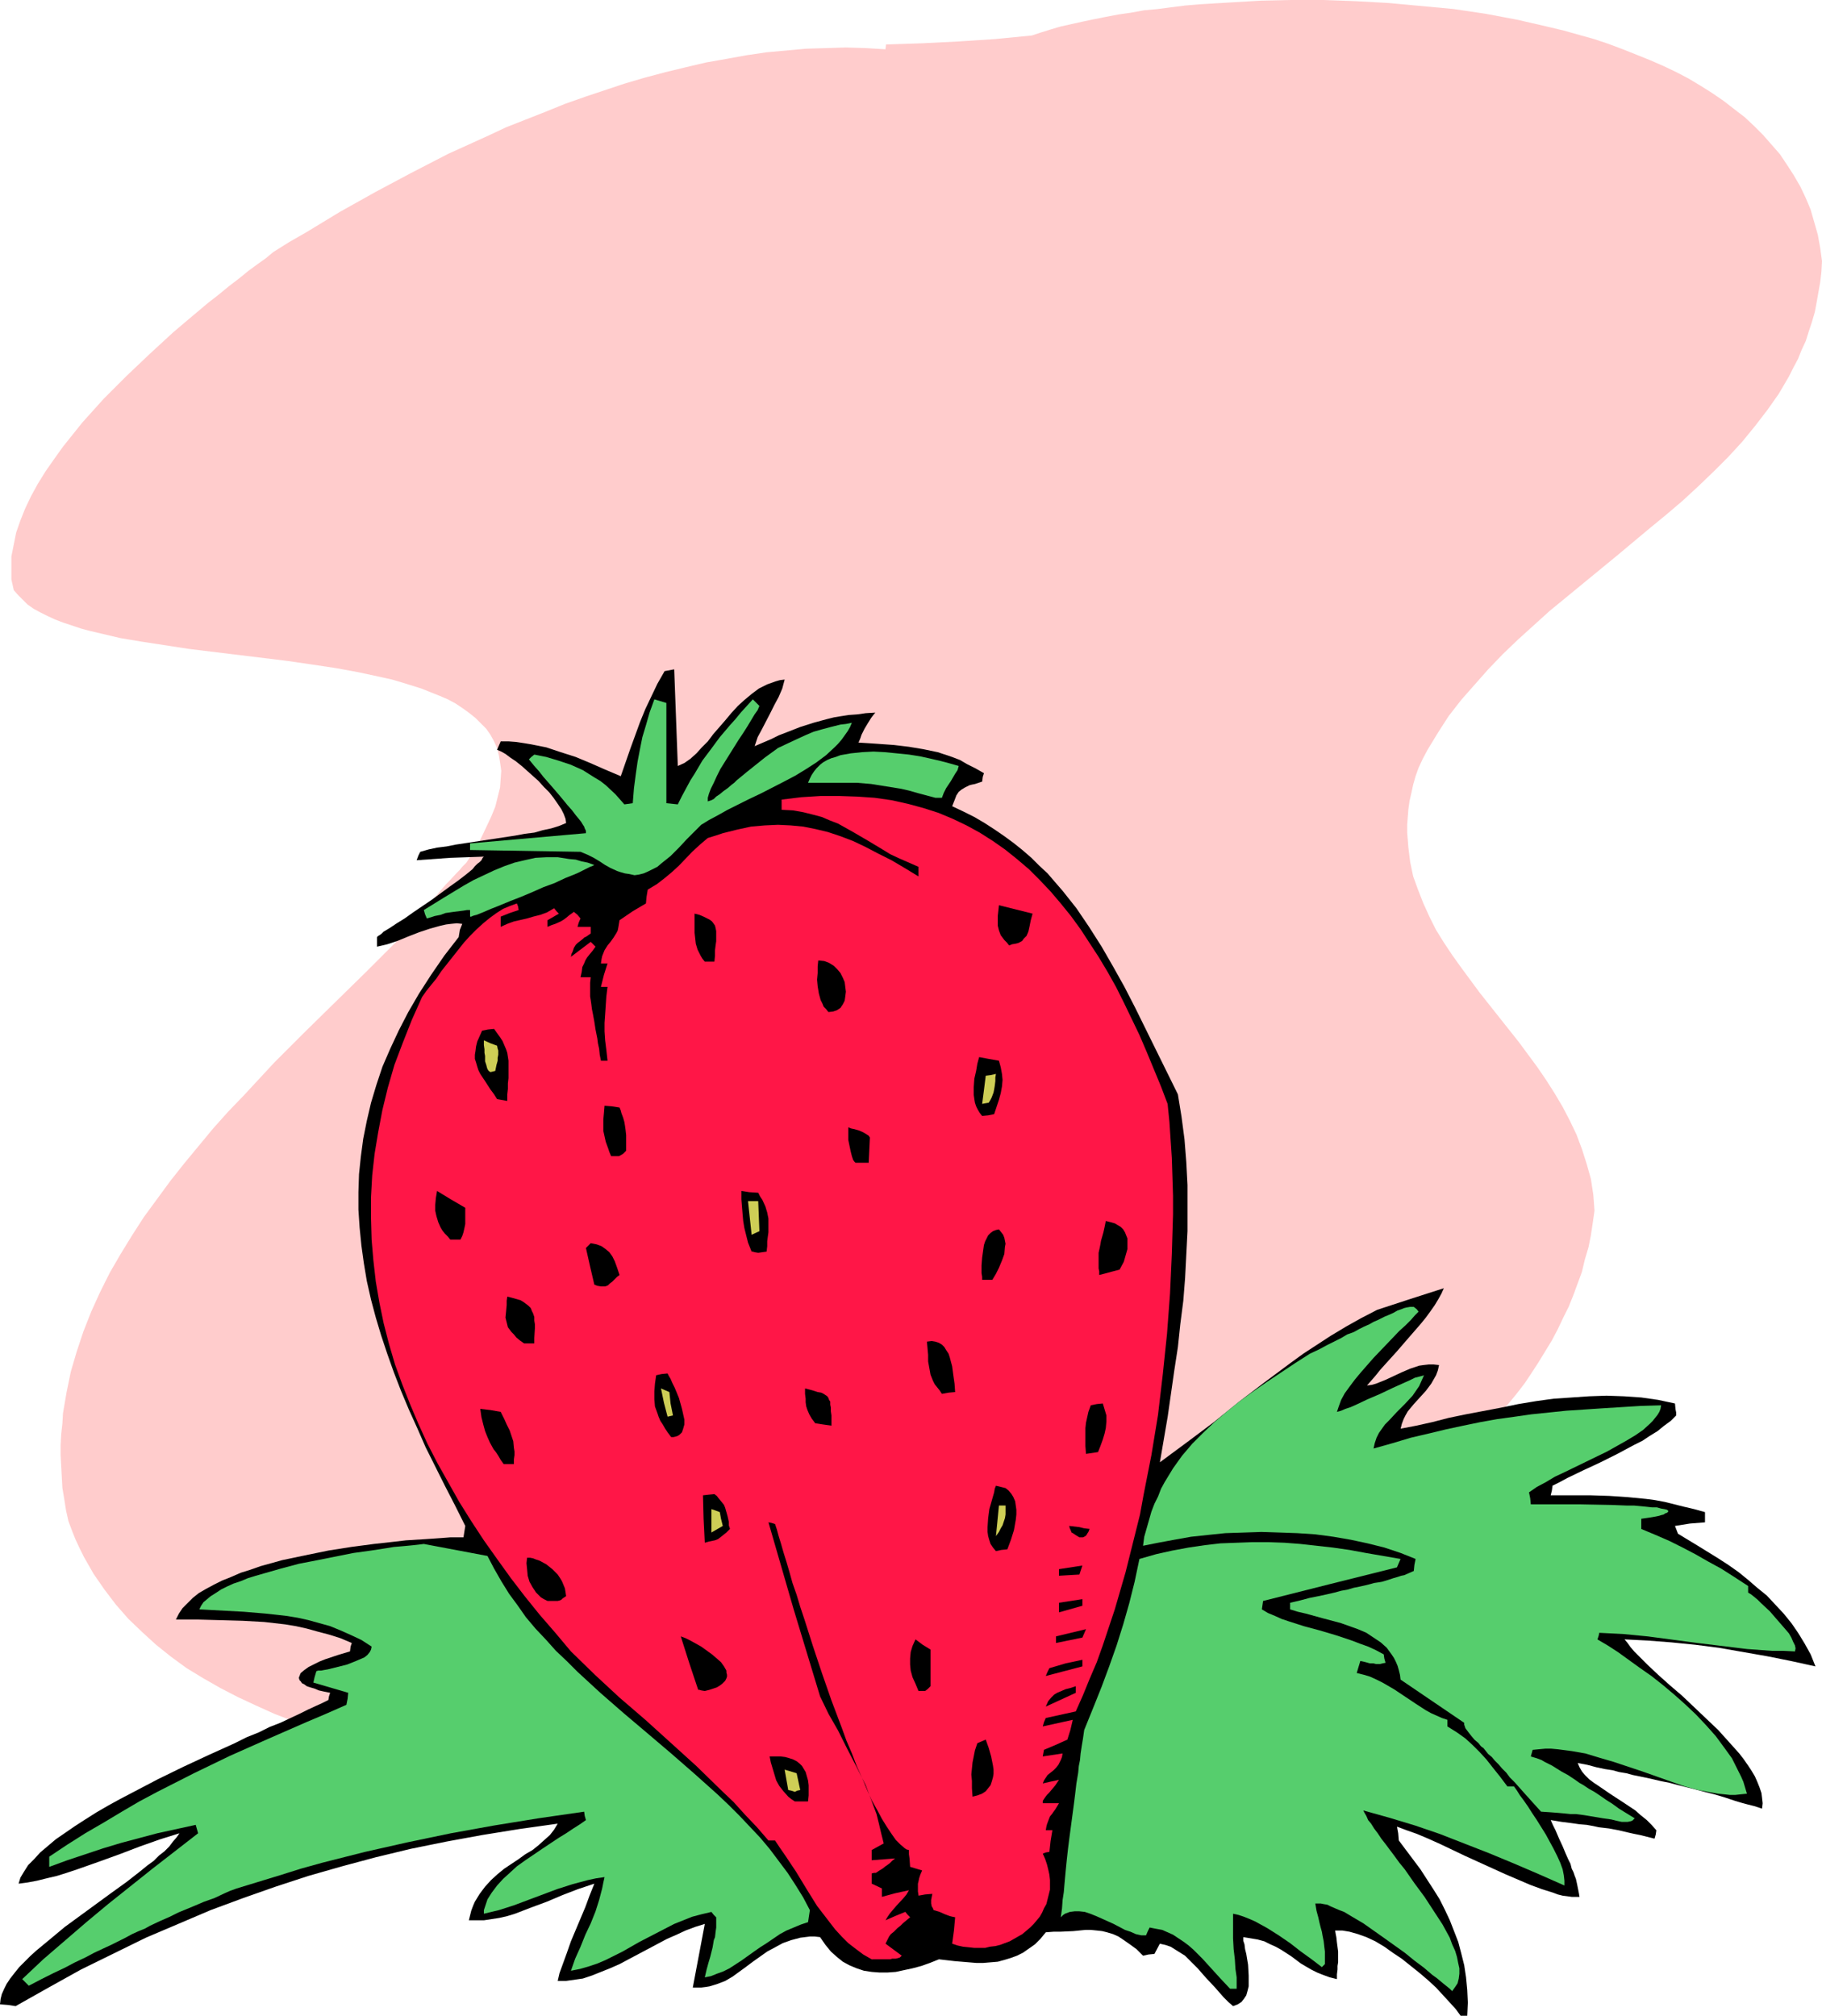 <?xml version="1.0" encoding="UTF-8" standalone="no"?>
<svg
   version="1.0"
   width="129.766mm"
   height="143.555mm"
   id="svg47"
   sodipodi:docname="Strawberry 26.wmf"
   xmlns:inkscape="http://www.inkscape.org/namespaces/inkscape"
   xmlns:sodipodi="http://sodipodi.sourceforge.net/DTD/sodipodi-0.dtd"
   xmlns="http://www.w3.org/2000/svg"
   xmlns:svg="http://www.w3.org/2000/svg">
  <sodipodi:namedview
     id="namedview47"
     pagecolor="#ffffff"
     bordercolor="#000000"
     borderopacity="0.25"
     inkscape:showpageshadow="2"
     inkscape:pageopacity="0.0"
     inkscape:pagecheckerboard="0"
     inkscape:deskcolor="#d1d1d1"
     inkscape:document-units="mm" />
  <defs
     id="defs1">
    <pattern
       id="WMFhbasepattern"
       patternUnits="userSpaceOnUse"
       width="6"
       height="6"
       x="0"
       y="0" />
  </defs>
  <path
     style="fill:#ffcccc;fill-opacity:1;fill-rule:evenodd;stroke:none"
     d="m 162.408,477.779 -4.848,-0.162 -4.848,-0.323 -5.01,-0.323 -5.01,-0.485 -5.333,-0.485 -5.171,-0.646 -5.333,-0.646 -5.333,-0.808 -5.333,-0.969 -5.494,-0.969 -5.333,-1.131 -5.494,-1.293 -5.171,-1.293 -5.333,-1.616 -5.333,-1.616 -5.171,-1.777 -5.01,-1.939 -5.01,-2.262 -4.848,-2.262 -4.686,-2.424 -4.525,-2.585 -4.525,-2.747 -4.202,-3.07 -4.04,-3.232 -3.717,-3.393 -3.717,-3.555 -3.394,-3.878 -3.07,-4.039 -2.909,-4.201 -1.293,-2.262 -1.293,-2.262 -1.131,-2.262 -1.131,-2.424 -0.97,-2.424 -0.97,-2.585 -0.646,-2.908 -0.485,-3.07 -0.485,-2.908 -0.162,-2.908 -0.162,-2.908 -0.162,-3.07 v -2.747 l 0.162,-2.908 0.323,-2.908 0.162,-2.747 0.97,-5.655 1.131,-5.494 1.616,-5.494 1.778,-5.332 2.101,-5.332 2.424,-5.332 2.586,-5.17 2.909,-5.009 3.07,-5.009 3.232,-5.009 3.555,-4.847 3.555,-4.847 3.717,-4.686 3.878,-4.686 3.878,-4.686 4.04,-4.524 4.202,-4.363 8.242,-8.887 8.403,-8.402 8.403,-8.24 8.08,-7.917 3.878,-3.878 3.717,-3.716 1.778,-2.1 1.778,-2.1 1.939,-1.939 0.97,-0.808 1.293,-0.646 v -0.485 l 0.323,-0.646 0.485,-0.808 0.646,-0.969 0.808,-0.969 0.808,-0.969 1.939,-2.262 0.97,-1.131 0.97,-0.969 1.939,-2.1 0.808,-0.808 0.646,-0.808 0.646,-0.646 0.485,-0.485 2.101,-3.232 1.778,-3.232 1.454,-3.07 1.293,-2.747 1.131,-2.747 0.646,-2.585 0.646,-2.585 0.162,-2.262 0.162,-2.262 -0.323,-2.262 -0.323,-1.939 -0.485,-1.939 -0.808,-1.777 -0.97,-1.777 -1.131,-1.616 -1.454,-1.454 -1.454,-1.454 -1.616,-1.293 -1.778,-1.293 -1.939,-1.293 -2.101,-1.131 -2.262,-0.969 -2.424,-0.969 -2.424,-0.969 -2.586,-0.808 -2.586,-0.808 -2.747,-0.808 -2.909,-0.646 -5.979,-1.293 -6.141,-1.131 -6.464,-0.969 -6.626,-0.969 -6.626,-0.808 -6.626,-0.808 -6.626,-0.808 -6.626,-0.808 -6.302,-0.969 -6.302,-0.969 -5.818,-0.969 -2.747,-0.646 -2.747,-0.646 -2.747,-0.646 -2.424,-0.646 -2.424,-0.808 -2.424,-0.808 -2.101,-0.808 -2.101,-0.969 -1.939,-0.969 -1.778,-0.969 -1.616,-1.131 -1.293,-1.293 -1.293,-1.293 -1.131,-1.293 -0.323,-1.454 -0.323,-1.454 v -3.07 -3.07 l 0.646,-3.232 0.646,-3.232 1.131,-3.232 1.293,-3.232 1.616,-3.393 1.778,-3.232 2.101,-3.393 2.262,-3.232 2.424,-3.393 2.586,-3.232 2.586,-3.232 2.909,-3.232 2.909,-3.232 6.141,-6.14 6.302,-5.978 6.141,-5.655 3.232,-2.747 3.07,-2.585 3.07,-2.585 2.909,-2.262 2.747,-2.262 2.747,-2.1 2.586,-2.1 2.424,-1.777 2.262,-1.616 1.939,-1.616 4.363,-2.747 4.525,-2.585 9.05,-5.494 9.534,-5.332 9.696,-5.17 10.019,-5.17 10.342,-4.686 5.171,-2.424 5.333,-2.1 5.333,-2.1 5.171,-2.1 5.494,-1.939 5.333,-1.777 5.333,-1.777 5.494,-1.616 5.494,-1.454 5.333,-1.293 5.494,-1.293 5.494,-0.969 5.333,-0.969 5.494,-0.808 5.333,-0.485 5.333,-0.485 5.494,-0.162 5.171,-0.162 5.333,0.162 5.333,0.323 0.162,-1.293 9.696,-0.323 9.696,-0.485 9.858,-0.646 5.01,-0.485 5.01,-0.485 2.424,-0.808 2.586,-0.808 2.747,-0.808 2.909,-0.646 2.909,-0.646 3.07,-0.646 3.232,-0.646 3.394,-0.646 3.394,-0.485 3.555,-0.646 3.555,-0.323 3.717,-0.485 3.878,-0.485 3.878,-0.323 8.08,-0.485 8.242,-0.485 L 347.601,0 h 8.726 l 8.726,0.323 8.726,0.485 8.726,0.808 8.726,0.808 8.726,1.293 8.565,1.616 4.202,0.969 4.202,0.969 4.04,0.969 4.04,1.131 4.04,1.131 3.878,1.293 3.878,1.454 7.272,2.908 3.717,1.616 3.394,1.616 3.394,1.777 3.232,1.939 3.07,1.939 3.07,2.1 2.909,2.262 2.747,2.1 2.586,2.424 2.424,2.424 2.262,2.585 2.262,2.585 1.939,2.908 1.778,2.747 1.778,3.07 1.454,3.07 1.293,3.07 0.97,3.393 0.97,3.393 0.646,3.555 0.485,3.555 -0.162,2.908 -0.323,2.747 -0.485,2.747 -0.485,2.747 -0.485,2.585 -0.808,2.747 -0.808,2.424 -0.808,2.585 -1.131,2.424 -0.97,2.424 -1.293,2.424 -1.131,2.262 -2.747,4.686 -3.07,4.363 -3.232,4.201 -3.555,4.363 -3.717,4.039 -3.878,3.878 -4.202,4.039 -4.202,3.878 -4.363,3.716 -4.525,3.716 -8.888,7.432 -9.05,7.432 -9.05,7.432 -8.565,7.756 -4.04,3.878 -3.878,4.039 -3.717,4.201 -3.555,4.039 -3.394,4.363 -2.909,4.524 -2.747,4.524 -1.293,2.424 -1.131,2.424 -0.808,2.262 -0.646,2.262 -0.485,2.262 -0.485,2.1 -0.323,2.262 -0.162,2.1 -0.162,2.1 v 2.1 l 0.162,1.939 0.162,2.1 0.485,3.878 0.808,3.878 1.293,3.555 1.454,3.716 1.616,3.555 1.778,3.555 2.101,3.393 2.262,3.393 2.424,3.393 5.01,6.786 10.504,13.249 5.01,6.786 2.424,3.555 2.262,3.555 2.101,3.555 1.939,3.716 1.778,3.716 1.454,3.878 1.293,4.039 1.131,4.039 0.646,4.201 0.162,2.1 0.162,2.262 -0.485,3.393 -0.485,3.232 -0.646,3.232 -0.97,3.232 -0.808,3.393 -1.131,3.07 -1.131,3.07 -1.293,3.232 -1.454,2.908 -1.454,3.07 -1.616,3.07 -1.778,2.908 -1.778,2.908 -1.778,2.747 -1.939,2.908 -2.101,2.747 -2.262,2.747 -2.262,2.585 -4.686,5.332 -5.01,5.17 -5.333,4.847 -5.494,4.847 -5.818,4.686 -5.979,4.524 -6.141,4.363 -6.141,4.201 -6.464,4.039 -6.464,3.878 -6.626,3.716 -6.626,3.555 -6.626,3.393 -6.787,3.393 -6.626,3.07 -6.626,3.07 -6.626,2.908 -6.464,2.585 -6.302,2.585 -6.302,2.424 -5.979,2.262 -5.818,2.262 -5.818,1.939 -6.302,1.616 -6.302,1.616 -6.302,1.293 -6.302,1.293 -6.141,1.293 -6.302,1.131 -12.443,1.777 -12.605,1.616 -12.443,1.131 -12.766,0.969 z"
     id="path1" />
  <path
     style="fill:#000000;fill-opacity:1;fill-rule:evenodd;stroke:none"
     d="m 393.172,542.571 -1.293,-1.777 -1.616,-1.777 -1.778,-1.939 -1.939,-2.1 -2.101,-1.939 -2.262,-1.939 -2.424,-1.939 -2.424,-1.939 -2.424,-1.616 -2.262,-1.616 -2.424,-1.454 -2.424,-1.131 -2.262,-0.808 -2.262,-0.646 -0.97,-0.162 -0.97,-0.162 h -0.97 -0.97 l 0.162,0.969 0.162,0.808 0.162,1.454 0.323,2.424 v 1.454 1.454 l -0.162,0.969 v 0.969 l -0.162,1.293 v 1.293 l -1.939,-0.485 -1.778,-0.646 -1.616,-0.646 -1.616,-0.808 -2.747,-1.616 -2.586,-1.939 -2.747,-1.777 -1.454,-0.808 -1.454,-0.646 -1.616,-0.808 -1.778,-0.485 -1.939,-0.323 -1.939,-0.323 v 0.969 l 0.323,0.969 0.162,1.293 0.323,1.293 0.485,2.908 0.162,2.908 v 1.454 1.454 l -0.323,1.293 -0.323,1.131 -0.646,0.969 -0.646,0.808 -0.97,0.646 -1.293,0.485 -1.293,-1.131 -1.293,-1.293 -2.262,-2.585 -2.424,-2.585 -2.262,-2.585 -2.262,-2.262 -1.131,-1.131 -1.293,-0.808 -1.293,-0.808 -1.293,-0.808 -1.454,-0.485 -1.454,-0.323 -1.454,2.747 -1.616,0.162 -1.454,0.323 -1.778,-1.777 -1.778,-1.293 -1.616,-1.131 -1.454,-0.969 -1.454,-0.646 -1.616,-0.485 -1.293,-0.323 -1.454,-0.162 -1.616,-0.162 h -1.454 l -3.232,0.323 -3.555,0.162 h -1.778 l -2.101,0.162 -1.454,1.777 -1.454,1.454 -1.616,1.131 -1.616,1.131 -1.616,0.808 -1.778,0.646 -1.616,0.485 -1.778,0.485 -1.939,0.162 -1.939,0.162 h -1.939 l -1.939,-0.162 -3.878,-0.323 -4.202,-0.485 -2.424,0.969 -2.262,0.808 -2.424,0.646 -2.262,0.485 -2.262,0.485 -2.262,0.162 h -2.101 l -2.101,-0.162 -2.101,-0.323 -1.939,-0.646 -1.939,-0.808 -1.778,-0.969 -1.616,-1.293 -1.616,-1.454 -1.454,-1.777 -1.454,-2.1 -1.454,-0.162 h -1.293 l -2.586,0.323 -2.424,0.646 -2.262,0.808 -2.101,1.131 -2.101,1.131 -3.878,2.747 -1.939,1.454 -1.778,1.293 -1.778,1.293 -1.939,1.131 -2.101,0.808 -2.101,0.646 -0.97,0.162 -1.293,0.162 h -0.97 -1.293 l 1.616,-8.564 1.616,-8.564 -2.586,0.808 -2.586,0.969 -2.424,1.131 -2.586,1.131 -5.171,2.747 -5.171,2.747 -2.424,1.293 -2.586,1.131 -2.424,0.969 -2.424,0.969 -2.424,0.808 -2.262,0.323 -2.262,0.323 h -2.262 l 0.485,-2.1 0.646,-1.777 1.293,-3.555 1.131,-3.232 1.293,-3.07 1.293,-3.07 1.293,-3.07 1.131,-3.07 1.293,-3.232 -4.363,1.454 -4.202,1.616 -4.202,1.777 -4.363,1.616 -4.202,1.616 -2.101,0.646 -2.101,0.485 -2.101,0.323 -2.101,0.323 h -2.101 -1.939 l 0.323,-1.293 0.323,-1.293 0.485,-1.293 0.485,-1.131 1.293,-2.1 1.454,-1.939 1.616,-1.777 1.778,-1.616 1.778,-1.454 1.939,-1.293 1.939,-1.293 1.778,-1.293 1.939,-1.131 1.616,-1.293 1.616,-1.454 1.454,-1.293 1.131,-1.454 0.97,-1.616 -10.342,1.454 -10.019,1.616 -9.696,1.777 -9.534,1.939 -9.373,2.262 -9.05,2.424 -9.05,2.585 -8.888,2.908 -8.726,3.07 -8.726,3.232 -8.726,3.716 -8.726,3.716 -8.565,4.201 -8.888,4.363 -8.726,4.847 -8.888,5.009 L 2.101,539.663 0,539.501 l 0.162,-1.454 0.323,-1.293 0.646,-1.454 0.646,-1.293 0.97,-1.454 1.131,-1.454 1.293,-1.616 1.454,-1.454 1.616,-1.616 1.616,-1.454 3.717,-3.07 3.878,-3.232 4.202,-3.07 8.403,-6.14 4.04,-2.908 3.717,-2.908 1.778,-1.454 1.778,-1.293 1.454,-1.454 1.454,-1.131 1.293,-1.293 0.97,-1.293 0.97,-1.131 0.808,-1.131 -2.586,0.808 -2.586,0.808 -5.494,1.939 -5.494,2.1 -5.818,2.1 -5.494,1.939 -2.909,0.969 -2.586,0.808 -2.747,0.646 -2.586,0.646 -2.586,0.485 -2.424,0.323 0.485,-1.616 0.97,-1.616 1.131,-1.777 1.616,-1.616 1.616,-1.777 2.101,-1.777 2.101,-1.777 2.586,-1.777 2.586,-1.777 2.747,-1.777 3.07,-1.939 3.07,-1.777 3.232,-1.777 3.394,-1.777 6.787,-3.555 6.949,-3.393 6.949,-3.232 6.787,-3.07 3.232,-1.616 3.232,-1.293 2.909,-1.454 2.909,-1.131 2.747,-1.293 2.424,-1.131 2.262,-1.131 2.101,-0.969 1.778,-0.808 1.616,-0.808 0.162,-0.969 0.323,-0.969 -1.616,-0.323 -1.454,-0.323 -1.131,-0.485 -1.131,-0.323 -0.97,-0.323 -0.646,-0.485 -0.646,-0.323 -0.323,-0.485 -0.323,-0.323 -0.162,-0.485 v -0.323 l 0.162,-0.323 0.162,-0.485 0.162,-0.323 0.97,-0.808 1.131,-0.808 1.293,-0.646 1.616,-0.808 1.616,-0.646 3.394,-1.131 1.616,-0.485 1.616,-0.485 0.162,-1.293 0.162,-0.485 0.162,-0.485 -3.07,-1.293 -3.07,-0.969 -3.07,-0.808 -2.909,-0.808 -2.909,-0.646 -2.909,-0.485 -5.656,-0.646 -5.818,-0.323 -5.818,-0.162 -5.979,-0.162 h -6.141 l 0.808,-1.616 0.97,-1.454 1.293,-1.293 1.454,-1.454 1.616,-1.293 1.939,-1.131 2.101,-1.131 2.262,-1.131 2.424,-0.969 2.586,-1.131 2.586,-0.808 2.747,-0.969 2.909,-0.808 2.909,-0.808 6.141,-1.293 6.302,-1.293 6.141,-0.969 6.141,-0.808 2.909,-0.323 2.909,-0.323 2.747,-0.323 2.586,-0.162 2.586,-0.162 2.424,-0.162 2.262,-0.162 2.101,-0.162 h 1.939 1.616 l 0.485,-3.07 -2.747,-5.494 -2.747,-5.332 -2.586,-5.17 -2.586,-5.17 -2.262,-5.17 -2.262,-5.009 -2.101,-5.009 -1.939,-5.009 -1.778,-5.009 -1.616,-4.847 -1.454,-4.847 -1.293,-4.847 -1.131,-5.009 -0.808,-4.847 -0.646,-4.686 -0.485,-4.847 -0.323,-4.847 v -4.686 l 0.162,-4.847 0.485,-4.686 0.646,-4.847 0.97,-4.847 1.131,-4.847 1.454,-4.847 1.616,-4.847 2.101,-4.847 2.262,-4.847 2.586,-5.009 2.909,-5.009 3.232,-5.009 3.555,-5.17 3.878,-5.009 0.323,-1.939 0.646,-1.616 -1.454,-0.162 -1.616,0.162 -1.293,0.162 -1.454,0.323 -2.909,0.808 -2.909,0.969 -2.909,1.131 -2.747,1.131 -2.909,0.969 -2.747,0.646 v -2.585 l 0.323,-0.323 0.323,-0.162 0.646,-0.485 0.485,-0.485 0.808,-0.485 0.808,-0.485 1.939,-1.293 2.101,-1.293 2.262,-1.616 5.01,-3.393 4.848,-3.555 2.262,-1.616 2.101,-1.616 1.778,-1.454 0.646,-0.808 0.646,-0.646 0.646,-0.485 0.485,-0.485 0.323,-0.646 0.323,-0.323 -9.05,0.323 -9.05,0.646 0.485,-1.293 0.485,-0.969 2.262,-0.646 2.262,-0.485 2.586,-0.323 2.424,-0.485 5.333,-0.808 5.333,-0.808 5.333,-0.808 2.586,-0.485 2.586,-0.323 2.262,-0.646 2.262,-0.485 2.101,-0.646 1.939,-0.808 -0.162,-1.131 -0.485,-1.293 -0.646,-1.293 -0.97,-1.454 -1.131,-1.616 -1.131,-1.454 -1.454,-1.454 -1.454,-1.616 -3.07,-2.747 -1.454,-1.293 -1.616,-1.293 -1.454,-0.969 -1.293,-0.969 -1.131,-0.646 -1.131,-0.485 0.485,-1.131 0.485,-1.131 h 2.101 l 2.101,0.162 2.101,0.323 1.939,0.323 4.04,0.808 3.878,1.293 4.04,1.293 3.878,1.616 4.04,1.777 4.202,1.777 1.293,-3.716 1.293,-3.716 2.586,-7.109 1.454,-3.555 1.616,-3.393 1.616,-3.393 1.939,-3.393 2.586,-0.485 0.97,26.014 1.778,-0.808 1.616,-1.131 1.616,-1.454 1.454,-1.616 1.616,-1.616 1.454,-1.939 3.232,-3.716 1.616,-1.939 1.778,-1.939 1.778,-1.616 1.939,-1.616 1.939,-1.454 2.262,-1.131 2.262,-0.808 1.131,-0.323 1.293,-0.162 -0.646,2.424 -0.97,2.262 -1.131,2.1 -1.131,2.262 -2.262,4.363 -1.131,2.1 -0.808,2.424 2.262,-0.969 2.262,-0.969 1.939,-0.969 2.101,-0.808 3.717,-1.454 3.555,-1.131 3.555,-0.969 1.939,-0.485 1.939,-0.323 2.101,-0.323 2.262,-0.162 2.262,-0.323 2.586,-0.162 -0.646,0.808 -0.485,0.646 -0.808,1.293 -0.485,0.808 -0.485,0.808 -0.808,1.616 -0.323,0.969 -0.485,1.131 2.586,0.162 2.424,0.162 2.262,0.162 2.262,0.162 4.04,0.485 3.878,0.646 3.878,0.808 1.939,0.646 1.939,0.646 2.101,0.808 1.939,1.131 2.262,1.131 2.262,1.293 -0.323,0.969 -0.162,1.293 -0.97,0.323 -0.97,0.323 -0.808,0.162 -0.646,0.162 -1.293,0.646 -0.808,0.485 -0.808,0.646 -0.646,0.969 -0.485,1.293 -0.323,0.808 -0.323,0.808 3.07,1.454 2.909,1.454 2.747,1.616 2.747,1.777 2.586,1.777 2.424,1.777 2.424,1.939 2.424,2.1 2.101,2.1 2.262,2.1 1.939,2.262 2.101,2.424 3.717,4.686 3.394,5.009 3.394,5.332 3.07,5.332 3.07,5.494 2.909,5.655 5.656,11.472 5.818,11.795 0.97,5.978 0.808,6.14 0.485,6.14 0.323,6.14 v 6.301 6.14 l -0.323,6.301 -0.323,6.301 -0.485,6.14 -0.808,6.301 -0.646,6.14 -0.97,6.301 -1.778,12.441 -2.101,12.28 3.717,-2.747 3.717,-2.747 7.11,-5.332 6.787,-5.494 6.787,-5.17 6.949,-5.17 3.555,-2.585 3.717,-2.424 3.717,-2.424 4.04,-2.424 4.04,-2.262 4.363,-2.262 8.888,-2.908 9.05,-2.908 -0.646,1.454 -0.808,1.454 -0.97,1.616 -1.131,1.616 -1.293,1.777 -1.454,1.777 -3.232,3.716 -3.07,3.555 -3.07,3.393 -1.454,1.616 -1.293,1.616 -1.131,1.293 -1.131,1.293 1.293,-0.162 1.131,-0.323 2.424,-0.969 2.101,-0.969 2.424,-1.131 2.262,-0.969 2.424,-0.808 1.131,-0.162 1.454,-0.162 h 1.293 l 1.454,0.162 -0.323,1.454 -0.485,1.293 -0.646,1.131 -0.646,1.131 -1.454,1.939 -1.616,1.777 -1.616,1.777 -1.616,1.939 -0.646,1.131 -0.485,0.969 -0.485,1.293 -0.323,1.293 4.202,-0.808 4.363,-0.969 4.363,-1.131 4.686,-0.969 9.373,-1.777 4.686,-0.969 4.848,-0.808 4.686,-0.646 4.848,-0.323 4.686,-0.323 4.686,-0.162 4.686,0.162 4.686,0.323 4.525,0.646 4.525,0.969 0.162,1.616 0.162,0.808 v 0.808 l -1.454,1.454 -1.778,1.293 -1.778,1.454 -2.101,1.293 -1.939,1.293 -2.262,1.131 -4.525,2.424 -4.525,2.262 -4.525,2.1 -4.363,2.1 -2.101,1.131 -1.939,0.969 -0.162,1.293 -0.323,1.293 h 5.656 5.171 l 5.01,0.162 4.848,0.323 5.01,0.485 2.424,0.323 2.586,0.485 2.586,0.646 2.586,0.646 2.747,0.646 2.909,0.808 v 2.747 l -4.04,0.323 -4.04,0.646 0.808,2.1 5.333,3.232 5.494,3.393 2.747,1.777 2.747,1.939 2.586,2.1 2.424,2.1 2.586,2.1 2.262,2.424 2.262,2.424 2.101,2.585 1.778,2.585 1.778,2.908 1.616,2.908 1.293,3.232 -6.626,-1.454 -6.464,-1.293 -6.464,-1.131 -6.464,-1.131 -6.302,-0.808 -6.464,-0.646 -6.302,-0.485 -6.302,-0.323 0.808,0.969 0.808,1.131 0.97,1.131 1.131,1.131 1.293,1.293 1.293,1.293 2.747,2.585 3.07,2.747 3.394,2.908 6.464,6.14 3.232,3.07 2.909,3.232 2.747,3.07 1.131,1.454 1.131,1.616 0.97,1.454 0.97,1.616 0.646,1.454 0.646,1.616 0.485,1.454 0.162,1.293 0.162,1.454 -0.162,1.454 -1.939,-0.646 -1.939,-0.485 -1.778,-0.485 -1.616,-0.485 -2.909,-0.969 -2.747,-0.808 -2.586,-0.646 -2.424,-0.646 -4.525,-1.131 -2.424,-0.646 -2.424,-0.485 -2.747,-0.646 -3.07,-0.646 -1.616,-0.323 -1.778,-0.485 -1.939,-0.323 -1.778,-0.485 -2.101,-0.323 -2.262,-0.485 -2.424,-0.646 -2.586,-0.485 0.485,1.131 0.646,1.131 0.808,0.969 1.131,1.131 1.293,0.969 1.454,0.969 3.07,2.1 3.232,2.1 3.394,2.262 1.454,1.293 1.616,1.293 1.293,1.293 1.293,1.454 -0.162,1.131 -0.323,1.131 -1.939,-0.485 -1.939,-0.485 -1.616,-0.323 -1.454,-0.323 -2.747,-0.646 -2.586,-0.485 -2.747,-0.323 -1.454,-0.323 -1.778,-0.323 -1.939,-0.162 -2.262,-0.323 -2.586,-0.323 -2.909,-0.485 0.646,1.454 0.646,1.293 0.97,2.262 0.97,2.1 0.808,1.939 0.646,1.454 0.646,1.293 0.323,1.293 0.485,0.969 0.323,0.969 0.323,0.808 0.323,1.454 0.323,1.616 0.162,0.808 0.162,0.969 h -0.97 -1.131 l -1.131,-0.162 -1.293,-0.162 -1.293,-0.323 -1.293,-0.485 -3.07,-0.969 -3.07,-1.131 -3.394,-1.454 -3.394,-1.454 -3.555,-1.616 -7.11,-3.232 -3.394,-1.616 -3.394,-1.616 -3.232,-1.454 -3.07,-1.293 -2.747,-0.969 -1.293,-0.485 -1.293,-0.485 0.323,1.777 0.162,1.939 3.878,5.17 1.939,2.585 1.778,2.747 1.778,2.747 1.616,2.585 1.454,2.908 1.293,2.747 1.131,2.908 1.131,2.908 0.808,3.07 0.808,3.232 0.485,3.232 0.323,3.393 0.162,3.393 -0.162,3.555 z"
     id="path2" />
  <path
     style="fill:#56ce6d;fill-opacity:1;fill-rule:evenodd;stroke:none"
     d="m 331.118,535.3 -2.586,-2.747 -4.848,-5.332 -2.424,-2.424 -1.293,-1.131 -1.293,-0.969 -1.454,-0.969 -1.454,-0.969 -1.454,-0.646 -1.454,-0.646 -1.778,-0.323 -1.616,-0.323 -0.485,0.969 -0.485,1.131 h -1.293 l -1.454,-0.323 -1.454,-0.646 -1.454,-0.485 -3.07,-1.616 -3.232,-1.454 -1.454,-0.646 -1.616,-0.646 -1.454,-0.485 -1.454,-0.162 h -1.293 l -1.293,0.162 -1.293,0.485 -0.485,0.323 -0.646,0.646 0.323,-2.424 0.162,-2.262 0.323,-2.1 0.162,-1.939 0.162,-1.777 0.162,-1.777 0.323,-3.232 0.323,-2.908 0.323,-2.585 0.646,-4.847 0.646,-4.847 0.323,-2.585 0.323,-2.747 0.485,-2.908 0.162,-1.777 0.323,-1.616 0.162,-1.777 0.323,-2.1 0.323,-1.939 0.323,-2.262 2.424,-5.978 2.262,-5.655 2.101,-5.655 1.939,-5.494 1.778,-5.655 1.616,-5.655 1.454,-5.817 1.293,-6.14 4.525,-1.293 4.363,-0.969 4.363,-0.808 4.363,-0.646 4.202,-0.485 4.363,-0.162 4.202,-0.162 h 4.363 l 4.363,0.162 4.202,0.323 4.363,0.485 4.363,0.485 4.525,0.646 4.363,0.808 4.686,0.808 4.686,0.808 -0.485,1.131 -0.485,1.131 -18.099,4.524 -17.938,4.524 -0.162,1.131 -0.162,1.131 1.616,0.969 1.939,0.808 1.778,0.808 1.939,0.646 4.04,1.293 4.202,1.131 4.363,1.293 4.363,1.454 2.101,0.808 2.262,0.808 2.101,0.969 2.101,1.131 0.162,1.131 0.323,1.131 -0.808,0.162 -0.646,0.162 h -1.131 l -0.646,-0.162 h -0.97 l -1.131,-0.323 -0.646,-0.162 -0.808,-0.162 -0.485,1.616 -0.485,1.616 1.939,0.485 1.616,0.485 1.778,0.808 1.616,0.808 3.07,1.777 2.909,1.939 2.909,1.939 2.747,1.777 1.454,0.808 1.454,0.646 1.454,0.646 1.454,0.485 v 1.777 l 2.586,1.616 2.262,1.616 1.939,1.777 1.939,1.939 1.778,1.939 1.778,2.262 1.939,2.424 1.939,2.585 h 1.778 l 0.808,1.131 0.808,1.293 0.97,1.293 1.131,1.616 1.131,1.777 1.293,1.939 2.424,3.878 2.101,3.878 0.97,1.939 0.808,1.777 0.646,1.777 0.323,1.616 0.162,1.454 v 1.293 l -6.949,-3.07 -6.787,-2.908 -6.626,-2.747 -6.626,-2.585 -6.626,-2.585 -6.626,-2.262 -6.949,-2.1 -6.949,-1.939 0.323,0.646 0.485,0.808 0.485,1.131 0.808,0.969 0.808,1.293 0.97,1.293 0.97,1.454 1.131,1.454 2.424,3.232 1.293,1.777 1.454,1.777 2.586,3.716 2.747,3.716 2.424,3.716 2.424,3.716 0.97,1.777 0.97,1.777 0.646,1.777 0.808,1.777 0.485,1.616 0.323,1.616 0.323,1.454 v 1.454 l -0.162,1.293 -0.323,1.293 -0.646,0.969 -0.808,1.131 -0.646,-0.646 -0.808,-0.646 -0.808,-0.646 -0.97,-0.808 -0.97,-0.808 -1.131,-0.808 -2.262,-1.939 -2.586,-1.939 -2.586,-2.1 -5.656,-4.039 -2.747,-1.939 -2.747,-1.939 -2.747,-1.616 -2.424,-1.454 -1.293,-0.485 -1.131,-0.485 -1.131,-0.485 -0.97,-0.485 -0.97,-0.162 -0.808,-0.162 h -0.808 -0.646 l 0.323,1.939 0.485,1.777 0.323,1.454 0.323,1.293 0.323,1.131 0.162,0.969 0.162,0.808 0.162,0.808 0.162,1.454 0.162,1.293 v 1.616 1.777 l -0.808,0.808 -2.747,-2.1 -2.909,-2.1 -2.909,-2.262 -3.07,-2.1 -3.07,-1.939 -3.232,-1.777 -1.454,-0.646 -1.616,-0.646 -1.454,-0.485 -1.454,-0.323 v 3.393 3.232 l 0.162,2.908 0.323,2.747 0.162,2.585 0.323,2.262 v 0.969 1.454 0.646 z"
     id="path3" />
  <path
     style="fill:#56ce6d;fill-opacity:1;fill-rule:evenodd;stroke:none"
     d="m 7.757,534.492 -0.97,-0.969 -0.808,-0.808 5.656,-5.332 5.818,-5.009 5.818,-5.009 5.818,-4.847 11.958,-9.533 12.282,-9.533 -0.646,-2.262 -5.171,1.131 -5.171,1.131 -4.848,1.293 -4.848,1.293 -4.848,1.454 -4.848,1.616 -4.848,1.616 -4.848,1.777 v -2.747 l 4.848,-3.232 4.848,-3.07 5.01,-2.908 4.848,-2.908 4.686,-2.747 4.848,-2.585 9.858,-5.009 9.696,-4.686 10.181,-4.524 5.171,-2.262 5.171,-2.262 5.333,-2.262 5.494,-2.424 0.323,-1.616 0.162,-1.616 -9.373,-2.747 0.323,-1.454 0.485,-1.616 0.485,-0.162 h 0.808 l 0.808,-0.162 0.97,-0.162 2.586,-0.646 2.586,-0.646 2.424,-0.969 1.131,-0.485 1.131,-0.485 0.808,-0.646 0.646,-0.808 0.323,-0.646 0.162,-0.808 -2.747,-1.777 -2.747,-1.293 -2.909,-1.293 -2.747,-1.131 -2.909,-0.808 -2.909,-0.808 -2.909,-0.646 -2.909,-0.485 -5.818,-0.646 -5.818,-0.485 -5.979,-0.323 -5.979,-0.323 0.485,-0.969 0.646,-0.969 0.97,-0.808 0.97,-0.808 1.293,-0.808 1.454,-0.969 1.616,-0.808 1.778,-0.808 1.939,-0.646 1.939,-0.808 2.101,-0.646 2.262,-0.646 4.525,-1.293 4.848,-1.293 5.01,-0.969 4.848,-0.969 4.848,-0.969 4.686,-0.646 2.101,-0.323 2.101,-0.323 1.939,-0.323 1.939,-0.162 1.778,-0.162 1.616,-0.162 1.454,-0.162 1.293,-0.162 8.565,1.616 8.565,1.616 1.778,3.393 1.939,3.393 2.101,3.393 2.262,3.07 2.262,3.232 2.586,3.07 2.747,2.908 2.747,3.07 2.909,2.747 2.909,2.908 6.141,5.655 6.302,5.494 6.302,5.332 6.464,5.494 6.302,5.494 6.141,5.494 3.07,2.908 2.909,2.908 2.747,2.908 2.747,2.908 2.586,3.07 2.424,3.232 2.424,3.232 2.101,3.232 2.101,3.393 1.778,3.393 -0.485,3.232 -1.939,0.646 -1.939,0.808 -1.939,0.808 -1.778,0.969 -3.555,2.424 -1.778,1.131 -1.616,1.131 -3.394,2.424 -3.232,2.1 -1.616,0.808 -1.778,0.646 -1.616,0.646 -1.616,0.323 0.485,-2.1 0.485,-1.777 0.485,-1.616 0.323,-1.293 0.323,-1.293 0.162,-0.969 0.162,-0.969 0.323,-0.808 0.162,-1.454 0.162,-1.131 v -1.293 -1.454 l -0.646,-0.646 -0.646,-0.808 -2.747,0.646 -2.424,0.646 -2.424,0.969 -2.424,0.969 -4.686,2.424 -4.686,2.424 -4.525,2.585 -4.525,2.262 -2.262,0.969 -2.424,0.808 -2.262,0.646 -2.424,0.485 1.131,-3.232 1.454,-3.232 1.293,-3.232 1.454,-3.07 1.293,-3.232 0.97,-3.07 0.808,-3.07 0.323,-1.616 0.323,-1.454 -2.262,0.323 -2.262,0.485 -4.202,1.131 -4.04,1.293 -3.878,1.454 -3.878,1.454 -3.878,1.454 -4.04,1.293 -4.04,0.969 v -0.969 l 0.323,-0.969 0.646,-1.939 1.131,-1.777 1.454,-1.939 1.616,-1.777 1.778,-1.616 1.939,-1.777 2.262,-1.616 4.525,-3.07 4.363,-2.908 2.101,-1.293 1.939,-1.293 1.778,-1.131 1.616,-1.131 -0.323,-1.131 -0.162,-1.131 -12.282,1.777 -11.958,1.939 -11.635,2.1 -11.635,2.424 -11.474,2.585 -11.474,2.908 -5.818,1.616 -5.656,1.777 -5.818,1.777 -5.818,1.777 -1.778,0.646 -1.454,0.646 -2.747,1.293 -2.747,0.969 -2.262,0.969 -4.686,1.939 -2.262,1.131 -2.586,1.131 -2.747,1.293 -1.454,0.808 -1.616,0.646 -1.778,0.808 -1.778,0.969 -1.939,0.969 -1.939,0.969 -2.101,0.969 -2.424,1.131 -2.424,1.293 -2.747,1.293 -2.747,1.454 -3.07,1.454 -3.232,1.616 z"
     id="path4" />
  <path
     style="fill:#ff1647;fill-opacity:1;fill-rule:evenodd;stroke:none"
     d="m 234.643,527.383 -2.262,-1.293 -1.939,-1.454 -2.101,-1.616 -1.778,-1.777 -1.778,-1.939 -1.616,-2.1 -1.616,-2.1 -1.616,-2.1 -2.909,-4.686 -2.747,-4.524 -2.909,-4.363 -1.454,-2.1 -1.293,-1.939 h -1.778 l -3.07,-3.555 -3.232,-3.393 -3.07,-3.393 -3.394,-3.232 -6.626,-6.463 -6.949,-6.301 -6.787,-6.14 -6.949,-5.978 -6.626,-6.14 -6.464,-6.301 -4.202,-5.009 -4.202,-4.847 -4.04,-5.009 -3.717,-4.847 -3.717,-5.17 -3.555,-5.009 -3.394,-5.17 -3.232,-5.17 -2.909,-5.17 -2.909,-5.17 -2.747,-5.332 -2.424,-5.332 -2.262,-5.332 -2.101,-5.332 -1.939,-5.332 -1.616,-5.494 -1.454,-5.655 -1.131,-5.494 -0.97,-5.655 -0.646,-5.655 -0.485,-5.655 -0.162,-5.655 v -5.817 l 0.323,-5.817 0.646,-5.817 0.97,-5.817 1.131,-5.978 1.454,-5.978 1.778,-6.14 2.262,-5.978 2.424,-6.14 2.747,-6.14 1.131,-1.616 1.293,-1.616 1.454,-1.777 1.293,-1.939 3.07,-3.878 3.07,-3.878 1.616,-1.777 1.778,-1.777 1.778,-1.616 1.778,-1.454 1.778,-1.293 1.778,-1.131 1.939,-0.808 1.778,-0.646 0.323,0.808 0.162,0.969 -2.424,0.808 -2.424,0.969 v 2.747 l 1.778,-0.808 1.778,-0.646 3.555,-0.808 1.616,-0.485 1.939,-0.485 1.778,-0.646 1.939,-1.131 0.646,0.808 0.646,0.646 -3.07,1.777 v 1.777 l 1.131,-0.485 0.97,-0.323 1.454,-0.646 0.808,-0.485 0.646,-0.485 0.97,-0.808 0.485,-0.323 0.646,-0.485 0.97,0.808 0.808,0.969 -0.485,1.131 -0.323,1.131 h 3.555 v 1.777 l -1.131,0.808 -0.646,0.323 -0.162,0.162 -0.162,0.162 -0.808,0.646 -0.646,0.485 -0.485,0.485 -0.485,0.808 -0.323,0.969 -0.323,0.646 -0.162,0.808 5.333,-4.039 1.293,1.293 -0.808,1.131 -0.808,0.969 -0.646,0.808 -0.485,0.808 -0.323,0.808 -0.485,0.969 -0.162,1.293 -0.323,1.454 h 2.747 l -0.162,1.454 v 1.293 1.616 0.808 l 0.162,0.969 0.162,1.131 0.162,1.293 0.323,1.616 0.323,1.777 0.323,2.1 0.485,2.424 0.162,1.293 0.323,1.454 0.162,1.616 0.323,1.616 h 1.778 l -0.323,-2.908 -0.323,-2.585 -0.162,-2.424 v -2.262 l 0.162,-2.262 0.323,-4.847 0.323,-2.585 h -1.778 l 0.808,-3.232 0.97,-3.07 h -1.778 l 0.162,-1.131 0.162,-0.808 0.323,-0.808 0.323,-0.808 0.808,-1.293 0.808,-0.969 0.808,-1.131 0.808,-1.293 0.323,-0.646 0.162,-0.808 0.162,-0.969 0.162,-0.969 3.555,-2.424 3.555,-2.1 0.162,-1.777 0.323,-1.939 2.424,-1.454 2.101,-1.616 1.939,-1.616 1.939,-1.777 3.555,-3.716 2.101,-1.939 2.101,-1.777 2.101,-0.646 1.939,-0.646 3.878,-0.969 3.717,-0.808 3.717,-0.323 3.555,-0.162 3.394,0.162 3.394,0.323 3.232,0.646 3.394,0.808 3.394,1.131 3.394,1.293 3.394,1.616 3.394,1.777 3.555,1.777 3.555,2.1 3.717,2.262 v -2.585 l -2.586,-1.131 -2.586,-1.131 -2.424,-1.131 -2.101,-1.293 -4.04,-2.424 -3.878,-2.262 -4.04,-2.262 -2.101,-0.808 -2.262,-0.969 -2.424,-0.646 -2.586,-0.646 -2.747,-0.485 -3.07,-0.162 v -2.747 l 5.333,-0.646 5.171,-0.323 h 5.01 l 4.848,0.162 4.686,0.323 4.525,0.646 4.363,0.969 4.202,1.131 4.04,1.293 3.878,1.616 3.717,1.777 3.555,1.939 3.555,2.262 3.232,2.262 3.232,2.585 3.232,2.747 2.909,2.908 2.909,3.07 2.747,3.232 2.747,3.393 2.586,3.555 2.424,3.716 2.424,3.716 2.424,4.039 2.262,4.039 2.101,4.201 2.101,4.363 2.101,4.363 1.939,4.524 1.939,4.686 1.939,4.686 1.778,4.686 0.485,4.847 0.323,4.847 0.323,4.847 0.162,5.009 0.162,5.17 v 5.009 l -0.162,5.332 -0.162,5.332 -0.485,10.664 -0.808,10.826 -1.131,10.826 -1.293,10.987 -1.778,10.826 -2.101,10.664 -0.97,5.332 -1.293,5.17 -1.293,5.17 -1.293,5.17 -1.454,5.009 -1.454,5.009 -1.616,4.847 -1.616,4.847 -1.616,4.524 -1.939,4.524 -1.778,4.363 -1.939,4.363 -8.08,1.777 -0.485,1.131 -0.323,1.131 8.08,-1.777 -0.646,2.747 -0.808,2.585 -3.232,1.454 -3.07,1.293 -0.323,1.777 5.333,-0.808 -0.162,0.969 -0.323,0.808 -0.323,0.646 -0.323,0.646 -0.646,0.808 -0.646,0.646 -0.808,0.646 -0.808,0.646 -0.646,0.969 -0.323,0.485 -0.323,0.808 2.101,-0.485 2.262,-0.485 -0.97,1.454 -0.808,0.969 -0.808,0.969 -0.646,0.646 -0.485,0.646 -0.323,0.485 -0.323,0.485 v 0.646 h 4.363 l -0.485,0.808 -0.485,0.808 -0.485,0.646 -0.323,0.485 -0.646,0.808 -0.323,0.808 -0.485,1.293 -0.162,0.646 -0.162,0.969 h 1.778 l -0.485,2.908 -0.323,2.908 -0.97,0.162 -0.808,0.323 0.646,1.454 0.485,1.454 0.323,1.293 0.323,1.454 0.162,1.454 v 1.293 1.293 l -0.646,2.585 -0.323,1.293 -0.646,1.131 -0.485,1.131 -0.646,1.131 -0.808,0.969 -0.808,0.969 -0.97,0.969 -2.101,1.777 -2.262,1.293 -1.131,0.646 -1.293,0.485 -1.293,0.485 -1.293,0.323 -1.454,0.162 -1.293,0.323 h -1.616 -1.293 l -1.454,-0.162 -1.616,-0.162 -1.454,-0.323 -1.454,-0.485 0.485,-3.555 0.323,-3.555 -0.808,-0.162 -0.646,-0.162 -1.293,-0.485 -1.454,-0.646 -1.616,-0.485 -0.162,-0.485 -0.323,-0.485 -0.162,-0.808 v -0.485 -0.485 l 0.162,-0.808 0.162,-0.808 -1.939,0.162 -1.778,0.323 -0.162,-1.131 v -0.808 -1.293 l 0.162,-0.646 0.162,-0.808 0.323,-0.969 0.485,-1.131 -3.232,-0.969 -0.162,-2.262 -0.162,-1.131 v -1.131 l -0.646,-0.162 -0.485,-0.323 -1.131,-0.969 -1.293,-1.293 -1.131,-1.616 -1.293,-1.939 -1.293,-2.1 -1.293,-2.424 -1.454,-2.585 -1.293,-2.908 -1.293,-3.07 -1.454,-3.232 -1.293,-3.393 -1.454,-3.393 -1.293,-3.555 -2.747,-7.271 -2.586,-7.432 -2.424,-7.271 -1.131,-3.555 -1.131,-3.555 -1.131,-3.393 -0.97,-3.232 -1.131,-3.232 -0.808,-2.908 -0.808,-2.747 -0.808,-2.585 -0.646,-2.262 -0.646,-2.1 -0.485,-1.777 -0.485,-1.454 -0.97,-0.323 -0.808,-0.162 6.787,23.428 7.11,23.428 2.262,4.686 2.586,4.524 2.424,4.847 2.586,5.009 2.424,4.847 1.939,5.17 0.97,2.585 0.646,2.585 0.646,2.747 0.646,2.585 -3.232,1.777 v 2.747 l 6.302,-0.485 -0.808,0.646 -0.646,0.646 -0.646,0.485 -0.485,0.323 -0.808,0.646 -0.808,0.485 -0.97,0.646 h -0.485 l -0.646,0.162 v 2.747 l 2.747,1.293 v 2.262 l 3.555,-0.969 3.717,-0.808 -0.646,1.131 -0.808,0.969 -1.939,2.1 -0.97,1.131 -0.808,0.969 -0.646,0.969 -0.485,0.808 2.586,-1.131 2.747,-1.131 0.646,0.808 0.646,0.646 -0.97,0.808 -0.97,0.808 -0.646,0.646 -0.808,0.646 -0.485,0.485 -0.485,0.485 -0.808,0.646 -0.485,0.646 -0.323,0.646 -0.323,0.646 -0.323,0.646 4.363,3.232 -0.485,0.485 -0.485,0.162 -0.646,0.162 h -0.97 l -0.485,0.162 z"
     id="path5" />
  <path
     style="fill:#56ce6d;fill-opacity:1;fill-rule:evenodd;stroke:none"
     d="m 436.481,490.382 -1.454,-0.323 -1.293,-0.323 -1.131,-0.162 -1.131,-0.162 -3.878,-0.646 -0.97,-0.162 -1.131,-0.162 -1.293,-0.162 h -1.454 l -1.616,-0.162 -1.778,-0.162 -2.101,-0.162 -2.424,-0.162 -1.616,-1.777 -1.454,-1.616 -1.454,-1.616 -1.293,-1.454 -1.293,-1.454 -1.293,-1.293 -0.97,-1.293 -1.131,-1.131 -0.97,-1.131 -0.97,-0.969 -0.808,-0.969 -0.97,-0.808 -1.293,-1.616 -0.485,-0.323 -0.323,-0.323 -0.485,-0.646 -1.131,-0.969 -0.808,-0.969 -0.646,-0.808 -0.485,-0.646 -0.485,-0.646 -0.162,-0.485 -0.162,-0.485 v -0.485 l -17.13,-11.633 -0.162,-1.293 -0.323,-1.293 -0.323,-1.131 -0.485,-1.131 -0.485,-0.969 -0.646,-0.969 -1.293,-1.777 -1.616,-1.454 -1.939,-1.293 -1.939,-1.293 -2.262,-0.969 -2.262,-0.808 -2.262,-0.808 -4.848,-1.293 -4.686,-1.293 -2.101,-0.485 -2.101,-0.646 v -1.777 l 2.747,-0.646 2.424,-0.646 2.424,-0.485 2.262,-0.485 2.101,-0.485 1.778,-0.485 1.778,-0.323 1.616,-0.485 1.616,-0.323 1.454,-0.323 1.293,-0.323 1.131,-0.323 1.131,-0.162 0.97,-0.162 1.616,-0.485 1.454,-0.485 1.131,-0.323 0.97,-0.323 0.808,-0.162 2.586,-1.131 0.162,-1.616 0.323,-1.616 -4.04,-1.616 -4.363,-1.454 -4.525,-1.131 -4.525,-0.969 -4.686,-0.808 -4.848,-0.646 -4.848,-0.323 -4.848,-0.162 -4.848,-0.162 -4.848,0.162 -4.848,0.162 -4.686,0.485 -4.525,0.485 -4.525,0.808 -4.363,0.808 -4.04,0.808 0.323,-2.424 0.646,-2.262 0.646,-2.262 0.646,-2.262 0.808,-2.1 0.97,-1.939 0.808,-2.1 0.97,-1.777 2.262,-3.716 2.424,-3.393 2.747,-3.232 2.909,-2.908 3.07,-2.908 3.232,-2.747 3.394,-2.747 3.555,-2.585 3.717,-2.585 3.878,-2.585 1.939,-1.293 1.939,-1.293 4.04,-2.585 2.424,-1.131 2.101,-1.131 1.939,-0.969 1.939,-0.969 1.616,-0.969 1.778,-0.646 1.454,-0.808 1.293,-0.646 1.454,-0.646 1.131,-0.646 1.131,-0.485 0.97,-0.485 0.97,-0.485 0.808,-0.323 1.454,-0.646 1.131,-0.646 0.97,-0.323 0.808,-0.323 0.646,-0.162 0.97,-0.162 h 0.97 l 0.808,0.646 0.485,0.646 -0.97,0.969 -1.131,1.293 -1.454,1.454 -1.616,1.454 -3.394,3.555 -3.555,3.716 -3.394,3.878 -1.616,1.939 -1.454,1.939 -1.293,1.777 -0.97,1.777 -0.646,1.777 -0.485,1.454 1.131,-0.323 1.131,-0.485 1.454,-0.485 1.454,-0.646 3.07,-1.454 3.394,-1.454 3.394,-1.616 3.232,-1.454 1.454,-0.646 1.293,-0.646 1.293,-0.323 1.131,-0.323 -0.646,1.454 -0.646,1.454 -1.778,2.585 -2.101,2.262 -2.101,2.1 -2.101,2.262 -1.131,1.131 -0.808,1.131 -0.808,1.131 -0.646,1.293 -0.485,1.454 -0.323,1.454 5.171,-1.454 4.848,-1.454 4.848,-1.131 4.686,-1.131 4.525,-0.969 4.686,-0.969 4.525,-0.808 4.686,-0.646 4.525,-0.646 4.686,-0.485 4.686,-0.485 4.848,-0.323 4.848,-0.323 5.171,-0.323 5.171,-0.323 5.494,-0.162 -0.162,0.969 -0.323,0.808 -0.485,0.808 -0.646,0.808 -0.646,0.808 -0.808,0.808 -1.778,1.616 -2.101,1.454 -2.424,1.454 -2.586,1.454 -2.586,1.454 -5.656,2.747 -5.656,2.747 -2.747,1.293 -2.424,1.454 -2.424,1.293 -2.101,1.454 0.323,1.616 0.162,1.616 h 9.534 3.878 l 8.403,0.162 4.04,0.162 h 1.939 l 1.778,0.162 1.616,0.162 1.454,0.162 h 1.293 l 1.131,0.323 0.97,0.162 0.646,0.162 0.323,0.323 v 0.162 l -0.323,0.323 -0.485,0.162 -0.485,0.323 -0.646,0.162 -0.485,0.162 -0.808,0.162 -0.808,0.162 -0.97,0.162 -1.131,0.162 -1.131,0.162 v 2.747 l 3.878,1.616 3.717,1.616 3.555,1.777 3.394,1.777 3.394,1.939 3.555,1.939 3.555,2.262 3.717,2.424 v 1.777 l 0.808,0.485 0.808,0.646 0.97,0.808 0.97,0.969 2.262,2.1 2.101,2.424 2.101,2.424 0.97,1.131 0.646,1.131 0.485,1.131 0.485,0.969 0.162,0.808 -0.162,0.808 -3.232,-0.162 h -3.07 l -6.626,-0.485 -6.626,-0.808 -6.626,-0.808 -13.413,-1.777 -6.626,-0.646 -6.464,-0.323 -0.162,0.808 -0.323,0.969 2.747,1.616 2.747,1.777 2.909,2.1 2.909,2.1 3.232,2.262 3.07,2.424 3.07,2.585 2.909,2.585 2.909,2.747 2.747,2.908 2.586,2.908 2.262,3.07 2.101,2.908 1.616,3.232 0.808,1.616 0.646,1.454 0.485,1.616 0.485,1.616 -1.616,0.162 -1.454,0.162 h -1.616 l -1.454,-0.162 -1.616,-0.162 -1.778,-0.323 -3.555,-0.646 -3.555,-0.969 -3.717,-1.293 -7.757,-2.747 -7.757,-2.585 -3.878,-1.131 -3.717,-1.131 -3.717,-0.646 -3.717,-0.485 -1.778,-0.162 h -1.616 l -1.778,0.162 -1.616,0.162 -0.485,1.777 1.616,0.485 1.293,0.485 0.808,0.485 0.97,0.485 0.97,0.485 1.293,0.808 1.293,0.808 1.778,0.969 0.97,0.646 0.97,0.646 1.131,0.808 1.131,0.646 1.454,0.969 1.454,0.808 1.454,0.969 1.616,1.131 1.778,1.131 1.778,1.293 2.101,1.293 2.101,1.293 -0.646,0.646 -0.485,0.162 -0.808,0.162 z"
     id="path6" />
  <path
     style="fill:#000000;fill-opacity:1;fill-rule:evenodd;stroke:none"
     d="m 213.958,484.889 -0.97,-0.646 -0.808,-0.646 -1.293,-1.454 -1.131,-1.454 -0.808,-1.454 -0.485,-1.616 -0.485,-1.616 -0.485,-1.616 -0.323,-1.616 h 1.616 1.293 l 1.293,0.162 1.131,0.323 0.97,0.323 0.97,0.485 0.808,0.646 0.646,0.646 0.485,0.808 0.485,0.808 0.323,1.131 0.323,1.131 0.162,1.293 v 1.293 1.454 l -0.162,1.616 z"
     id="path7" />
  <path
     style="fill:#000000;fill-opacity:1;fill-rule:evenodd;stroke:none"
     d="m 261.792,483.596 -0.162,-2.262 v -1.939 l -0.162,-1.777 0.162,-1.616 0.162,-1.616 0.323,-1.616 0.323,-1.616 0.646,-1.939 1.131,-0.485 1.131,-0.485 0.808,2.262 0.646,2.262 0.485,2.424 0.162,1.131 v 1.131 l -0.162,0.969 -0.323,1.131 -0.323,0.969 -0.646,0.808 -0.646,0.808 -0.97,0.646 -1.293,0.485 z"
     id="path8" />
  <path
     style="fill:#cece56;fill-opacity:1;fill-rule:evenodd;stroke:none"
     d="m 213.958,482.303 -0.97,-0.323 -0.808,-0.162 -0.97,-5.494 1.616,0.485 1.616,0.485 0.485,2.262 0.485,2.262 -0.808,0.162 z"
     id="path9" />
  <path
     style="fill:#000000;fill-opacity:1;fill-rule:evenodd;stroke:none"
     d="m 281.507,459.36 0.646,-1.454 0.808,-0.969 0.808,-0.808 0.808,-0.485 1.131,-0.485 1.131,-0.485 1.293,-0.323 1.454,-0.485 v 1.777 z"
     id="path10" />
  <path
     style="fill:#000000;fill-opacity:1;fill-rule:evenodd;stroke:none"
     d="m 189.718,455.159 -0.97,-0.162 -0.485,-0.162 h -0.323 l -2.424,-7.271 -2.262,-7.109 1.293,0.485 1.293,0.646 1.454,0.808 1.454,0.808 2.909,2.1 1.131,0.969 1.293,1.131 0.808,1.131 0.646,1.131 v 0.485 l 0.162,0.646 v 0.485 l -0.162,0.485 -0.323,0.646 -0.323,0.323 -0.485,0.485 -0.646,0.485 -0.808,0.485 -0.97,0.323 -0.97,0.323 z"
     id="path11" />
  <path
     style="fill:#000000;fill-opacity:1;fill-rule:evenodd;stroke:none"
     d="m 247.248,455.159 -0.808,-1.939 -0.808,-1.777 -0.485,-1.777 -0.162,-1.616 v -1.616 l 0.162,-1.777 0.485,-1.616 0.808,-1.777 1.939,1.454 2.101,1.293 v 9.856 l -0.485,0.485 -0.323,0.323 -0.646,0.485 h -0.646 z"
     id="path12" />
  <path
     style="fill:#000000;fill-opacity:1;fill-rule:evenodd;stroke:none"
     d="m 281.507,451.119 0.485,-1.131 0.485,-0.969 4.363,-1.293 4.525,-0.969 v 1.777 z"
     id="path13" />
  <path
     style="fill:#000000;fill-opacity:1;fill-rule:evenodd;stroke:none"
     d="m 284.254,442.233 v -1.777 l 8.08,-1.939 -0.485,1.131 -0.485,1.131 z"
     id="path14" />
  <path
     style="fill:#000000;fill-opacity:1;fill-rule:evenodd;stroke:none"
     d="m 285.062,433.992 v -2.585 l 6.302,-0.969 v 1.777 z"
     id="path15" />
  <path
     style="fill:#000000;fill-opacity:1;fill-rule:evenodd;stroke:none"
     d="m 147.379,430.922 -0.97,-0.485 -0.808,-0.485 -0.646,-0.646 -0.646,-0.646 -0.97,-1.454 -0.808,-1.454 -0.485,-1.616 -0.162,-1.777 -0.162,-1.616 0.162,-1.454 h 0.808 l 0.808,0.162 0.808,0.323 0.97,0.323 1.778,0.969 1.616,1.293 1.454,1.454 0.646,0.969 0.485,0.808 0.808,1.939 0.162,0.969 0.162,1.131 -0.485,0.323 -0.485,0.323 -0.323,0.323 -0.323,0.162 -0.646,0.162 h -0.646 z"
     id="path16" />
  <path
     style="fill:#000000;fill-opacity:1;fill-rule:evenodd;stroke:none"
     d="m 285.062,424.136 v -1.777 l 6.302,-0.969 -0.808,2.424 z"
     id="path17" />
  <path
     style="fill:#000000;fill-opacity:1;fill-rule:evenodd;stroke:none"
     d="m 268.094,417.512 -0.808,-0.969 -0.646,-0.969 -0.323,-0.969 -0.323,-1.131 -0.162,-1.131 v -1.293 l 0.162,-2.424 0.323,-2.424 0.646,-2.262 0.646,-2.262 0.162,-0.969 0.323,-0.808 1.293,0.323 1.293,0.323 0.808,0.646 0.808,0.969 0.485,0.808 0.485,1.131 0.162,1.131 0.162,1.131 v 1.293 l -0.162,1.454 -0.485,2.747 -0.808,2.585 -0.97,2.585 -1.616,0.162 z"
     id="path18" />
  <path
     style="fill:#000000;fill-opacity:1;fill-rule:evenodd;stroke:none"
     d="m 189.718,415.249 -0.323,-6.463 -0.162,-6.301 1.454,-0.162 1.616,-0.162 0.646,0.485 0.485,0.646 0.808,0.969 0.646,0.808 0.323,0.808 0.323,1.131 0.323,1.131 0.323,1.454 v 0.969 l 0.323,0.969 -0.97,0.969 -0.808,0.646 -0.808,0.646 -0.646,0.485 -0.808,0.323 -0.808,0.162 -0.808,0.162 z"
     id="path19" />
  <path
     style="fill:#000000;fill-opacity:1;fill-rule:evenodd;stroke:none"
     d="m 290.556,413.795 -0.808,-0.485 -0.485,-0.323 -0.485,-0.323 -0.323,-0.162 -0.323,-0.808 -0.162,-0.323 -0.162,-0.646 2.747,0.323 1.293,0.323 1.454,0.162 -0.323,0.808 -0.323,0.485 -0.162,0.323 -0.323,0.323 -0.323,0.162 -0.323,0.162 h -0.485 z"
     id="path20" />
  <path
     style="fill:#cece56;fill-opacity:1;fill-rule:evenodd;stroke:none"
     d="m 268.094,413.472 0.808,-8.24 h 1.778 v 1.131 1.293 l -0.162,0.969 -0.323,0.969 -0.323,0.969 -0.485,0.808 -0.485,0.969 z"
     id="path21" />
  <path
     style="fill:#cece56;fill-opacity:1;fill-rule:evenodd;stroke:none"
     d="m 191.496,412.503 v -6.301 l 0.97,0.323 1.293,0.485 0.323,1.777 0.485,1.939 z"
     id="path22" />
  <path
     style="fill:#000000;fill-opacity:1;fill-rule:evenodd;stroke:none"
     d="m 135.582,394.083 -0.808,-1.131 -0.646,-1.131 -0.646,-0.969 -0.646,-0.808 -0.97,-1.777 -0.646,-1.454 -0.646,-1.616 -0.485,-1.777 -0.485,-1.939 -0.162,-1.131 -0.162,-1.131 2.747,0.323 2.747,0.485 0.97,1.939 0.646,1.454 0.808,1.616 0.485,1.454 0.485,1.454 0.162,1.777 0.162,0.969 v 0.969 l -0.162,1.131 v 1.293 z"
     id="path23" />
  <path
     style="fill:#000000;fill-opacity:1;fill-rule:evenodd;stroke:none"
     d="m 292.334,391.336 -0.162,-2.1 v -1.777 -3.07 l 0.162,-1.454 0.323,-1.454 0.323,-1.454 0.646,-1.777 1.616,-0.323 1.616,-0.162 0.485,1.616 0.485,1.616 v 1.616 l -0.162,1.777 -0.323,1.454 -0.485,1.616 -0.646,1.777 -0.646,1.616 z"
     id="path24" />
  <path
     style="fill:#000000;fill-opacity:1;fill-rule:evenodd;stroke:none"
     d="m 180.669,386.812 -0.97,-1.293 -0.646,-0.969 -0.646,-1.131 -0.646,-0.969 -0.485,-1.131 -0.323,-0.969 -0.646,-1.777 -0.162,-1.939 v -2.1 l 0.162,-2.1 0.323,-2.262 1.454,-0.323 1.616,-0.162 0.323,0.646 0.485,0.808 0.485,1.131 0.646,1.293 1.131,2.747 0.808,2.908 0.323,1.454 0.323,1.454 v 1.293 l -0.323,1.131 -0.323,0.969 -0.646,0.646 -0.485,0.323 -0.485,0.162 -0.646,0.162 z"
     id="path25" />
  <path
     style="fill:#000000;fill-opacity:1;fill-rule:evenodd;stroke:none"
     d="m 219.453,383.096 -0.97,-1.293 -0.646,-1.131 -0.485,-1.131 -0.323,-0.969 -0.162,-1.131 v -0.969 l -0.162,-1.293 v -1.454 l 1.293,0.323 1.131,0.323 0.97,0.323 0.97,0.162 0.646,0.323 0.485,0.323 0.485,0.323 0.323,0.485 0.162,0.485 0.323,0.485 v 0.808 l 0.162,0.808 v 0.969 l 0.162,1.131 v 1.293 1.454 l -2.262,-0.323 z"
     id="path26" />
  <path
     style="fill:#cece56;fill-opacity:1;fill-rule:evenodd;stroke:none"
     d="m 179.699,381.319 -0.97,-3.716 -0.808,-3.878 1.131,0.485 1.131,0.485 0.323,3.07 0.646,3.232 z"
     id="path27" />
  <path
     style="fill:#000000;fill-opacity:1;fill-rule:evenodd;stroke:none"
     d="m 253.55,375.179 -0.646,-0.969 -0.646,-0.808 -0.646,-0.808 -0.485,-0.969 -0.646,-1.616 -0.323,-1.777 -0.323,-1.777 v -1.777 l -0.162,-1.777 -0.162,-1.777 1.293,-0.162 0.97,0.162 0.97,0.323 0.808,0.485 0.646,0.646 0.485,0.808 0.646,0.969 0.323,0.969 0.646,2.424 0.323,2.424 0.162,1.131 0.162,1.131 0.162,2.262 -1.778,0.162 z"
     id="path28" />
  <path
     style="fill:#000000;fill-opacity:1;fill-rule:evenodd;stroke:none"
     d="m 141.077,361.606 -1.131,-0.808 -0.97,-0.808 -0.646,-0.808 -0.646,-0.646 -0.485,-0.646 -0.485,-0.646 -0.323,-1.293 -0.323,-1.293 0.162,-1.616 0.162,-1.777 v -1.131 l 0.162,-1.131 1.293,0.323 1.131,0.323 1.131,0.323 0.808,0.485 0.646,0.485 0.646,0.485 0.646,0.646 0.323,0.808 0.323,0.646 0.323,0.969 v 0.969 l 0.162,0.969 v 1.131 l -0.162,2.585 v 1.454 z"
     id="path29" />
  <path
     style="fill:#000000;fill-opacity:1;fill-rule:evenodd;stroke:none"
     d="m 161.761,346.257 -0.97,-0.162 -0.808,-0.323 -1.131,-4.847 -1.131,-5.009 1.293,-1.293 1.616,0.323 1.293,0.485 1.131,0.808 0.97,0.808 0.808,1.131 0.646,1.293 0.646,1.777 0.646,1.939 -0.646,0.485 -0.485,0.485 -0.808,0.808 -0.646,0.485 -0.485,0.485 -0.323,0.162 -0.485,0.162 h -0.485 z"
     id="path30" />
  <path
     style="fill:#000000;fill-opacity:1;fill-rule:evenodd;stroke:none"
     d="m 264.377,344.479 v -0.808 l -0.162,-0.969 v -2.1 l 0.162,-2.1 0.323,-2.262 0.162,-1.131 0.323,-0.969 0.485,-0.969 0.323,-0.646 0.646,-0.646 0.646,-0.485 0.808,-0.323 0.808,-0.162 0.646,0.808 0.485,0.646 0.323,0.808 0.162,0.808 0.162,0.808 -0.162,0.808 -0.162,1.939 -0.646,1.777 -0.808,1.939 -0.808,1.616 -0.97,1.616 z"
     id="path31" />
  <path
     style="fill:#000000;fill-opacity:1;fill-rule:evenodd;stroke:none"
     d="m 295.889,343.187 v -0.969 l -0.162,-0.808 v -1.454 -1.454 -1.293 l 0.323,-1.454 0.162,-0.808 0.162,-0.969 0.323,-1.131 0.323,-1.131 0.323,-1.454 0.323,-1.616 1.293,0.323 1.131,0.323 0.808,0.485 0.808,0.485 0.646,0.646 0.485,0.808 0.323,0.808 0.323,0.808 v 0.969 0.969 0.969 l -0.323,1.131 -0.323,1.131 -0.323,1.131 -1.131,2.1 z"
     id="path32" />
  <path
     style="fill:#000000;fill-opacity:1;fill-rule:evenodd;stroke:none"
     d="m 204.101,337.208 -0.97,-0.162 -0.485,-0.162 h -0.323 l -0.97,-2.424 -0.485,-1.939 -0.485,-1.939 -0.323,-1.939 -0.162,-1.777 -0.162,-1.939 -0.162,-2.1 v -2.262 l 2.101,0.323 2.424,0.162 0.485,0.969 0.646,0.969 0.808,1.777 0.485,1.616 0.323,1.616 v 1.777 1.939 l -0.162,1.131 -0.162,1.293 v 1.293 l -0.162,1.454 -1.131,0.162 z"
     id="path33" />
  <path
     style="fill:#000000;fill-opacity:1;fill-rule:evenodd;stroke:none"
     d="m 121.2,333.654 -0.646,-0.808 -0.808,-0.808 -0.646,-0.808 -0.485,-0.808 -0.646,-1.454 -0.485,-1.616 -0.323,-1.454 v -1.616 l 0.162,-1.777 0.323,-1.939 3.717,2.262 3.878,2.262 v 3.232 1.131 l -0.162,0.808 -0.323,1.454 -0.323,0.969 -0.485,0.969 z"
     id="path34" />
  <path
     style="fill:#cece56;fill-opacity:1;fill-rule:evenodd;stroke:none"
     d="m 202.323,332.361 -0.97,-9.048 h 2.747 l 0.323,8.079 z"
     id="path35" />
  <path
     style="fill:#000000;fill-opacity:1;fill-rule:evenodd;stroke:none"
     d="m 230.28,312.972 -0.323,-0.323 -0.323,-0.485 -0.323,-0.969 -0.323,-1.293 -0.646,-3.07 v -1.293 -1.131 -0.485 -0.485 l 0.808,0.323 0.808,0.162 1.131,0.323 0.808,0.323 0.646,0.323 0.808,0.485 0.485,0.323 0.323,0.485 -0.323,6.786 z"
     id="path36" />
  <path
     style="fill:#000000;fill-opacity:1;fill-rule:evenodd;stroke:none"
     d="m 164.509,311.195 -0.485,-1.131 -0.323,-0.969 -0.646,-1.777 -0.323,-1.454 -0.323,-1.454 v -1.454 -1.616 l 0.162,-1.777 0.162,-1.939 1.939,0.162 2.101,0.323 0.323,0.808 0.162,0.646 0.485,1.293 0.323,1.131 0.162,0.969 0.162,1.131 0.162,1.454 v 4.201 l -0.485,0.485 -0.323,0.323 -0.808,0.485 -0.323,0.162 h -0.485 z"
     id="path37" />
  <path
     style="fill:#000000;fill-opacity:1;fill-rule:evenodd;stroke:none"
     d="m 264.377,300.369 -0.646,-0.808 -0.485,-0.808 -0.485,-0.969 -0.323,-0.969 -0.162,-0.969 -0.162,-1.131 v -2.1 l 0.162,-2.262 0.485,-2.1 0.323,-1.939 0.485,-1.777 2.586,0.485 2.747,0.485 0.485,1.777 0.323,1.777 0.162,1.616 -0.162,1.777 -0.323,1.777 -0.485,1.777 -0.646,1.939 -0.646,1.939 -1.616,0.323 z"
     id="path38" />
  <path
     style="fill:#cece56;fill-opacity:1;fill-rule:evenodd;stroke:none"
     d="m 264.377,297.138 0.485,-3.716 0.485,-3.878 1.293,-0.162 1.454,-0.323 -0.162,0.969 v 0.969 l -0.162,1.293 -0.162,0.969 -0.162,0.808 -0.485,1.293 -0.323,0.646 -0.485,0.808 -0.97,0.162 z"
     id="path39" />
  <path
     style="fill:#000000;fill-opacity:1;fill-rule:evenodd;stroke:none"
     d="m 133.805,295.845 -0.808,-1.293 -0.97,-1.293 -1.454,-2.262 -1.293,-1.939 -0.485,-0.969 -0.323,-0.969 -0.323,-1.131 -0.323,-0.969 v -1.131 l 0.162,-0.969 0.162,-1.293 0.323,-1.293 0.646,-1.454 0.646,-1.454 1.616,-0.323 1.616,-0.162 0.808,1.131 0.808,1.131 0.646,0.969 0.485,1.131 0.485,1.131 0.323,0.969 0.323,2.1 v 2.262 1.131 1.293 l -0.162,1.454 v 1.454 l -0.162,1.454 v 1.777 z"
     id="path40" />
  <path
     style="fill:#cece56;fill-opacity:1;fill-rule:evenodd;stroke:none"
     d="m 132.027,288.574 -0.485,-0.323 -0.323,-0.485 -0.162,-0.485 -0.162,-0.646 -0.323,-0.969 v -0.646 -0.808 l -0.162,-0.808 v -0.969 l -0.162,-1.131 v -1.293 l 1.778,0.808 1.778,0.646 0.162,0.808 0.162,0.485 v 1.131 l -0.162,0.808 v 0.808 l -0.323,1.131 -0.162,0.808 -0.162,0.808 -0.646,0.162 z"
     id="path41" />
  <path
     style="fill:#000000;fill-opacity:1;fill-rule:evenodd;stroke:none"
     d="m 223.008,272.417 -0.646,-0.808 -0.646,-0.646 -0.323,-0.808 -0.485,-0.969 -0.485,-1.777 -0.323,-1.939 -0.162,-1.777 0.162,-1.777 v -1.777 l 0.162,-1.616 1.616,0.162 1.293,0.485 1.293,0.808 0.97,0.969 0.808,0.969 0.646,1.293 0.485,1.131 0.162,1.293 0.162,1.293 -0.162,1.293 -0.162,1.131 -0.485,0.969 -0.646,0.969 -0.97,0.646 -0.97,0.323 z"
     id="path42" />
  <path
     style="fill:#000000;fill-opacity:1;fill-rule:evenodd;stroke:none"
     d="m 189.718,258.844 -0.646,-0.808 -0.485,-0.808 -0.808,-1.616 -0.485,-1.616 -0.162,-1.454 -0.162,-1.454 v -3.393 -1.777 l 1.293,0.323 1.131,0.485 0.97,0.485 0.646,0.323 0.646,0.485 0.485,0.646 0.323,0.485 0.162,0.646 0.162,0.808 v 0.808 0.969 0.969 l -0.162,1.131 -0.162,1.293 v 1.454 l -0.162,1.616 z"
     id="path43" />
  <path
     style="fill:#000000;fill-opacity:1;fill-rule:evenodd;stroke:none"
     d="m 271.649,254.482 -0.646,-0.808 -0.646,-0.646 -0.485,-0.646 -0.485,-0.646 -0.485,-1.293 -0.323,-1.293 v -1.293 -1.293 l 0.162,-1.454 0.162,-1.454 4.525,1.131 4.525,1.131 -0.485,1.777 -0.323,1.616 -0.323,1.454 -0.485,1.131 -0.808,0.808 -0.323,0.485 -0.485,0.323 -0.646,0.323 -0.646,0.162 -0.97,0.162 z"
     id="path44" />
  <path
     style="fill:#56ce6d;fill-opacity:1;fill-rule:evenodd;stroke:none"
     d="m 114.897,247.211 -0.485,-1.131 -0.323,-1.131 5.494,-3.393 5.333,-3.232 2.586,-1.454 2.747,-1.293 2.747,-1.293 2.747,-1.131 2.747,-0.969 2.747,-0.646 2.909,-0.646 3.07,-0.162 h 2.909 l 3.07,0.485 1.778,0.162 1.616,0.485 1.616,0.323 1.778,0.646 -0.323,0.162 -0.323,0.162 -0.485,0.162 -0.646,0.323 -0.646,0.323 -0.97,0.485 -0.97,0.485 -1.131,0.485 -2.424,0.969 -2.747,1.293 -3.07,1.131 -2.909,1.293 -3.07,1.293 -2.909,1.131 -2.747,1.131 -2.424,0.969 -1.131,0.485 -1.131,0.485 -0.808,0.323 -0.808,0.323 -0.646,0.162 -0.485,0.162 -0.323,0.162 h -0.323 v -1.777 h -0.808 l -0.97,0.162 -1.293,0.162 -1.293,0.162 -1.131,0.162 -1.131,0.162 -1.293,0.485 -0.808,0.162 -0.808,0.162 -0.97,0.323 z"
     id="path45" />
  <path
     style="fill:#56ce6d;fill-opacity:1;fill-rule:evenodd;stroke:none"
     d="m 170.811,235.577 -1.454,-0.323 -1.131,-0.162 -1.131,-0.323 -0.97,-0.323 -1.778,-0.808 -1.454,-0.808 -1.454,-0.969 -1.616,-0.969 -1.616,-0.808 -1.939,-0.808 -29.734,-0.485 v -1.777 l 31.189,-2.747 v -0.646 l -0.323,-0.646 -0.162,-0.485 -0.323,-0.485 -0.485,-0.808 -0.646,-0.808 -0.808,-0.969 -0.97,-1.293 -1.293,-1.454 -0.646,-0.808 -0.808,-0.969 -0.808,-0.969 -0.97,-1.131 -0.97,-1.131 -1.131,-1.293 -1.131,-1.293 -1.131,-1.454 -1.293,-1.454 -1.454,-1.777 0.646,-0.646 0.808,-0.646 3.232,0.646 3.232,0.969 3.394,1.131 3.232,1.454 3.07,1.939 1.616,0.969 1.454,1.131 2.586,2.424 1.293,1.454 1.131,1.293 2.262,-0.323 0.323,-4.039 0.485,-3.716 0.485,-3.393 0.646,-3.393 0.646,-3.232 0.97,-3.232 0.97,-3.393 1.293,-3.555 1.616,0.485 1.616,0.485 v 26.983 l 3.07,0.323 1.131,-2.262 1.131,-2.1 1.131,-2.1 1.131,-1.777 2.101,-3.555 2.424,-3.232 2.262,-3.07 2.747,-3.232 1.454,-1.616 1.454,-1.777 1.616,-1.777 1.616,-1.777 1.778,1.777 -0.485,1.131 -0.808,1.131 -0.97,1.616 -0.97,1.616 -1.131,1.777 -1.293,1.939 -2.424,3.878 -2.424,3.878 -0.97,1.939 -0.808,1.777 -0.808,1.616 -0.485,1.293 -0.323,1.131 v 0.646 0.323 l 0.485,-0.162 0.485,-0.162 0.646,-0.323 0.646,-0.646 0.97,-0.646 0.97,-0.808 1.131,-0.808 1.131,-0.969 0.646,-0.485 0.646,-0.646 2.747,-2.262 1.616,-1.293 3.232,-2.585 3.555,-2.585 2.747,-1.293 2.424,-1.131 2.101,-0.969 2.262,-0.969 2.262,-0.646 2.424,-0.646 2.586,-0.646 1.454,-0.162 1.616,-0.323 -0.485,1.131 -0.646,1.131 -0.808,1.131 -0.808,1.131 -0.97,1.131 -0.97,0.969 -2.262,2.1 -2.586,1.939 -2.747,1.777 -2.909,1.777 -3.07,1.616 -6.302,3.232 -3.07,1.454 -2.909,1.454 -2.909,1.454 -2.586,1.454 -2.424,1.293 -2.101,1.293 -0.808,0.808 -0.97,0.969 -0.97,0.969 -1.131,1.131 -2.101,2.262 -2.262,2.262 -2.424,1.939 -1.131,0.969 -1.293,0.646 -1.293,0.646 -1.131,0.485 -1.293,0.323 z"
     id="path46" />
  <path
     style="fill:#56ce6d;fill-opacity:1;fill-rule:evenodd;stroke:none"
     d="m 251.773,214.734 -2.424,-0.646 -2.424,-0.646 -2.262,-0.646 -2.101,-0.485 -4.04,-0.646 -4.04,-0.646 -3.878,-0.323 h -4.04 -4.363 -2.262 -2.424 l 0.485,-1.131 0.485,-0.969 0.646,-0.969 0.646,-0.808 0.97,-0.969 0.808,-0.646 1.131,-0.646 1.131,-0.485 1.131,-0.323 1.293,-0.485 2.747,-0.485 3.07,-0.323 3.07,-0.162 3.07,0.162 3.232,0.323 3.232,0.323 3.07,0.485 2.909,0.646 2.747,0.646 2.424,0.646 2.262,0.646 -0.323,1.131 -0.646,0.969 -1.131,1.939 -1.293,1.939 -0.646,1.293 -0.485,1.293 z"
     id="path47" />
</svg>
